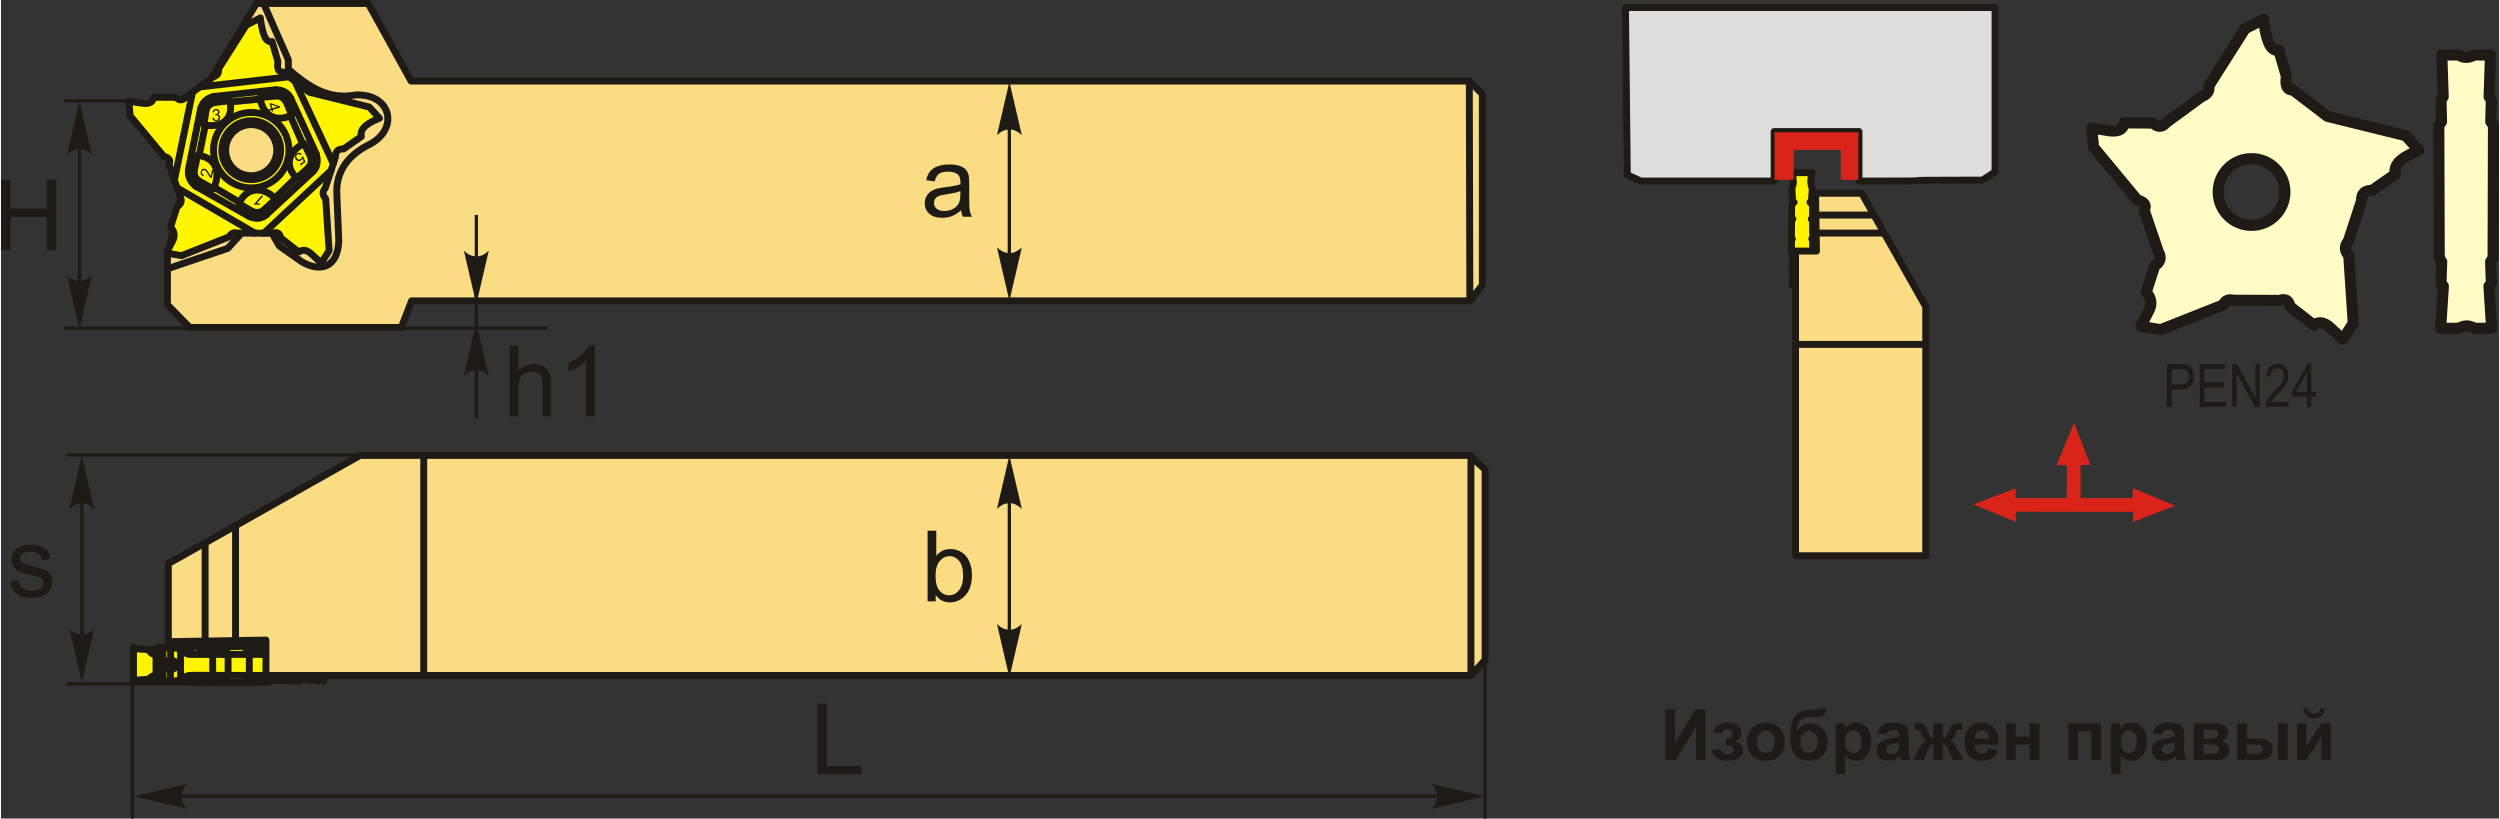 <?xml version="1.0" encoding="UTF-8"?>
<!DOCTYPE svg PUBLIC "-//W3C//DTD SVG 1.1//EN" "http://www.w3.org/Graphics/SVG/1.1/DTD/svg11.dtd">
<!-- Creator: CorelDRAW 2018 (64-Bit) -->
<svg xmlns="http://www.w3.org/2000/svg" xml:space="preserve" width="1805px" height="591px" version="1.1" style="shape-rendering:geometricPrecision; text-rendering:geometricPrecision; image-rendering:optimizeQuality; fill-rule:evenodd; clip-rule:evenodd"
viewBox="0 0 1781.98 583.92"
 xmlns:xlink="http://www.w3.org/1999/xlink">
 <rect x="0" y="0" width="1781.98" height="583.92" fill="#333333" stroke="none"/>
 <defs>
  <style type="text/css">
   <![CDATA[
    .str2 {stroke:#1E1A16;stroke-width:2.33;stroke-miterlimit:22.926}
    .str1 {stroke:#1E1A16;stroke-width:7.9;stroke-linecap:round;stroke-linejoin:round;stroke-miterlimit:22.926}
    .str0 {stroke:#1E1A16;stroke-width:4.94;stroke-linecap:round;stroke-linejoin:round;stroke-miterlimit:22.926}
    .fil3 {fill:none}
    .fil5 {fill:#DDDDDC}
    .fil7 {fill:#FFFCC6}
    .fil1 {fill:#FFF500}
    .fil2 {fill:#FADC82}
    .fil6 {fill:#DA241A}
    .fil0 {fill:#1E1A16;fill-rule:nonzero}
    .fil8 {fill:#1E1A16;fill-rule:nonzero}
    .fil4 {fill:#DA241A;fill-rule:nonzero}
   ]]>
  </style>
 </defs>
 <g id="Layer_x0020_1">
  <g id="_2590444578240">
   <polygon class="fil0" points="1187.33,506.1 1194.12,506.1 1194.12,530.09 1208.72,506.1 1215.96,506.1 1215.96,542.13 1209.17,542.13 1209.17,518.53 1194.57,542.13 1187.33,542.13 "/>
   <path id="1" class="fil0" d="M1230.35 531.46l0 -4.48c1.2,0 2.07,-0.07 2.62,-0.23 0.53,-0.16 1.04,-0.54 1.53,-1.14 0.49,-0.61 0.73,-1.29 0.73,-2.07 0,-0.83 -0.3,-1.6 -0.9,-2.29 -0.59,-0.71 -1.49,-1.06 -2.68,-1.06 -0.92,0 -1.74,0.19 -2.46,0.59 -0.72,0.38 -1.37,1.31 -1.96,2.78l-5.84 -1.26c0.59,-2.28 1.85,-3.99 3.78,-5.13 1.93,-1.14 4.14,-1.71 6.6,-1.71 3.15,0 5.58,0.72 7.31,2.17 1.73,1.44 2.59,3.25 2.59,5.44 0,1.37 -0.37,2.5 -1.11,3.39 -0.75,0.9 -1.92,1.73 -3.54,2.5 1.93,0.53 3.38,1.33 4.32,2.39 0.96,1.07 1.44,2.39 1.44,3.99 0,2.03 -0.95,3.78 -2.84,5.25 -1.9,1.46 -4.63,2.19 -8.2,2.19 -6.21,0 -10.01,-2.43 -11.41,-7.29l6.29 -1.16c1.02,2.55 2.7,3.82 5.04,3.82 1.3,0 2.33,-0.34 3.11,-1.02 0.78,-0.68 1.16,-1.48 1.16,-2.4 0,-1.01 -0.4,-1.81 -1.21,-2.4 -0.82,-0.58 -1.88,-0.87 -3.19,-0.87l-1.18 0z"/>
   <path id="2" class="fil0" d="M1245.5 528.75c0,-2.3 0.57,-4.52 1.7,-6.67 1.13,-2.15 2.73,-3.79 4.81,-4.92 2.07,-1.13 4.37,-1.7 6.93,-1.7 3.95,0 7.18,1.28 9.71,3.85 2.52,2.57 3.78,5.81 3.78,9.74 0,3.95 -1.27,7.23 -3.82,9.83 -2.55,2.6 -5.75,3.9 -9.62,3.9 -2.39,0 -4.67,-0.54 -6.84,-1.62 -2.17,-1.08 -3.82,-2.67 -4.95,-4.77 -1.13,-2.09 -1.7,-4.64 -1.7,-7.64zm7.1 0.37c0,2.59 0.61,4.58 1.84,5.96 1.23,1.38 2.74,2.07 4.54,2.07 1.8,0 3.31,-0.69 4.53,-2.07 1.21,-1.38 1.82,-3.38 1.82,-6.01 0,-2.56 -0.61,-4.53 -1.82,-5.9 -1.22,-1.39 -2.73,-2.08 -4.53,-2.08 -1.8,0 -3.31,0.69 -4.54,2.08 -1.23,1.37 -1.84,3.36 -1.84,5.95z"/>
   <path id="3" class="fil0" d="M1297.48 505.24l4.68 0c-0.15,2.07 -0.69,3.64 -1.63,4.71 -0.94,1.07 -3.27,1.61 -6.98,1.61 -0.44,0 -0.88,-0.01 -1.33,-0.03l-0.88 0c-2.2,0 -3.99,0.25 -5.36,0.73 -1.38,0.48 -2.51,1.42 -3.38,2.81 -0.88,1.4 -1.34,3.65 -1.37,6.75 1.01,-1.92 2.33,-3.34 3.95,-4.29 1.61,-0.95 3.54,-1.42 5.76,-1.42 3.43,0 6.33,1.34 8.72,4.01 2.37,2.67 3.56,5.76 3.56,9.28 0,3.66 -1.25,6.81 -3.75,9.44 -2.51,2.63 -5.77,3.94 -9.8,3.94 -2.78,0 -5.21,-0.66 -7.32,-1.99 -2.09,-1.33 -3.6,-3.15 -4.5,-5.45 -0.9,-2.31 -1.35,-6.13 -1.35,-11.46 0,-6.27 1.16,-10.78 3.46,-13.52 2.31,-2.75 6.33,-4.11 12.08,-4.11l3.5 0c0.97,0 1.62,-0.34 1.94,-1.01zm-13.89 24.04c0,2.39 0.6,4.29 1.78,5.68 1.18,1.39 2.63,2.09 4.34,2.09 1.84,0 3.36,-0.72 4.54,-2.17 1.19,-1.44 1.77,-3.29 1.77,-5.57 0,-2.33 -0.59,-4.2 -1.79,-5.62 -1.2,-1.43 -2.68,-2.14 -4.45,-2.14 -1.71,0 -3.17,0.7 -4.37,2.1 -1.21,1.4 -1.82,3.28 -1.82,5.63z"/>
   <path id="4" class="fil0" d="M1308.74 516.01l6.44 0 0 3.83c0.84,-1.3 1.97,-2.36 3.39,-3.17 1.43,-0.81 3.01,-1.21 4.75,-1.21 3.03,0 5.6,1.19 7.72,3.57 2.11,2.37 3.17,5.7 3.17,9.94 0,4.37 -1.07,7.76 -3.2,10.18 -2.13,2.43 -4.71,3.63 -7.75,3.63 -1.44,0 -2.75,-0.28 -3.93,-0.86 -1.16,-0.57 -2.4,-1.55 -3.69,-2.94l0 13.06 -6.9 0 0 -36.03zm6.79 12.66c0,2.94 0.58,5.11 1.75,6.52 1.16,1.4 2.57,2.11 4.24,2.11 1.6,0 2.93,-0.65 4,-1.94 1.06,-1.29 1.59,-3.4 1.59,-6.35 0,-2.75 -0.54,-4.79 -1.64,-6.12 -1.09,-1.33 -2.45,-2 -4.07,-2 -1.69,0 -3.09,0.66 -4.2,1.97 -1.11,1.3 -1.67,3.24 -1.67,5.81z"/>
   <path id="5" class="fil0" d="M1344.82 524.06l-6.24 -1.1c0.7,-2.55 1.92,-4.44 3.64,-5.67 1.72,-1.22 4.27,-1.83 7.66,-1.83 3.08,0 5.38,0.36 6.89,1.09 1.5,0.73 2.57,1.65 3.18,2.77 0.61,1.13 0.92,3.18 0.92,6.19l-0.1 8.05c0,2.29 0.11,3.98 0.33,5.07 0.21,1.09 0.63,2.26 1.23,3.5l-6.84 0c-0.18,-0.45 -0.41,-1.12 -0.67,-2.01 -0.11,-0.41 -0.19,-0.68 -0.24,-0.81 -1.17,1.16 -2.43,2.02 -3.78,2.6 -1.34,0.58 -2.76,0.87 -4.28,0.87 -2.68,0 -4.79,-0.73 -6.33,-2.18 -1.55,-1.46 -2.32,-3.3 -2.32,-5.53 0,-1.47 0.35,-2.79 1.06,-3.94 0.7,-1.15 1.68,-2.04 2.96,-2.65 1.27,-0.62 3.09,-1.15 5.48,-1.61 3.23,-0.61 5.46,-1.18 6.71,-1.7l0 -0.7c0,-1.34 -0.33,-2.29 -0.99,-2.87 -0.66,-0.57 -1.9,-0.86 -3.72,-0.86 -1.23,0 -2.19,0.25 -2.88,0.74 -0.69,0.49 -1.25,1.35 -1.67,2.58zm9.26 5.59c-0.88,0.29 -2.29,0.65 -4.21,1.06 -1.91,0.41 -3.17,0.81 -3.75,1.2 -0.9,0.64 -1.35,1.45 -1.35,2.43 0,0.97 0.36,1.8 1.08,2.51 0.72,0.7 1.63,1.05 2.75,1.05 1.24,0 2.43,-0.41 3.56,-1.22 0.83,-0.63 1.39,-1.39 1.65,-2.29 0.17,-0.59 0.27,-1.71 0.27,-3.36l0 -1.38z"/>
   <path id="6" class="fil0" d="M1378.49 542.13l0 -11.12c-0.89,0.07 -1.52,0.27 -1.88,0.6 -0.35,0.34 -0.97,1.33 -1.85,2.98l-3.29 7.54 -7.42 0 3.68 -7.2c1.87,-3.59 3.81,-5.65 5.82,-6.17 -1.5,-0.58 -2.65,-2.06 -3.44,-4.47 -0.62,-1.79 -1.16,-2.87 -1.67,-3.22 -0.49,-0.35 -1.66,-0.53 -3.48,-0.53l0 -4.55c1.35,-0.09 2.3,-0.13 2.84,-0.13 1.52,0 2.82,0.34 3.9,1.01 1.08,0.68 2.1,2.35 3.04,5.03 0.73,2.09 1.33,3.41 1.77,3.96 0.44,0.54 1.1,0.84 1.98,0.87l0 -10.72 6.9 0 0 10.72c0.88,0 1.55,-0.28 1.99,-0.86 0.46,-0.57 1.04,-1.9 1.76,-3.97 0.94,-2.64 1.93,-4.31 2.98,-5.01 1.05,-0.69 2.41,-1.03 4.06,-1.03 0.47,0 1.39,0.04 2.74,0.13l0 4.55c-1.81,0 -2.96,0.18 -3.48,0.53 -0.5,0.35 -1.05,1.43 -1.66,3.22 -0.8,2.41 -1.95,3.89 -3.45,4.47 2.01,0.52 3.95,2.58 5.82,6.17l3.68 7.2 -7.42 0 -3.27 -7.54c-0.58,-1.34 -1.13,-2.26 -1.63,-2.74 -0.5,-0.5 -1.21,-0.77 -2.12,-0.84l0 11.12 -6.9 0z"/>
   <path id="7" class="fil0" d="M1417.79 533.88l6.89 1.15c-0.88,2.53 -2.28,4.45 -4.18,5.77 -1.91,1.32 -4.3,1.98 -7.16,1.98 -4.54,0 -7.91,-1.48 -10.08,-4.45 -1.72,-2.38 -2.58,-5.38 -2.58,-9.02 0,-4.32 1.13,-7.72 3.39,-10.17 2.25,-2.46 5.11,-3.68 8.57,-3.68 3.87,0 6.94,1.28 9.18,3.85 2.24,2.56 3.32,6.5 3.22,11.8l-17.27 0c0.05,2.05 0.61,3.64 1.67,4.78 1.06,1.14 2.39,1.71 3.96,1.71 1.08,0 1.99,-0.29 2.72,-0.88 0.74,-0.59 1.29,-1.53 1.67,-2.84zm0.4 -7c-0.05,-2 -0.56,-3.53 -1.54,-4.57 -0.98,-1.05 -2.17,-1.57 -3.58,-1.57 -1.5,0 -2.75,0.56 -3.73,1.65 -0.98,1.1 -1.46,2.6 -1.44,4.49l10.29 0z"/>
   <polygon id="8" class="fil0" points="1430.38,516.01 1437.27,516.01 1437.27,525.57 1447.24,525.57 1447.24,516.01 1454.13,516.01 1454.13,542.13 1447.24,542.13 1447.24,531.16 1437.27,531.16 1437.27,542.13 1430.38,542.13 "/>
   <polygon id="9" class="fil0" points="1474.76,516.01 1497.96,516.01 1497.96,542.13 1491.06,542.13 1491.06,521.6 1481.65,521.6 1481.65,542.13 1474.76,542.13 "/>
   <path id="10" class="fil0" d="M1505.26 516.01l6.44 0 0 3.83c0.84,-1.3 1.96,-2.36 3.39,-3.17 1.42,-0.81 3.01,-1.21 4.75,-1.21 3.02,0 5.6,1.19 7.71,3.57 2.12,2.37 3.17,5.7 3.17,9.94 0,4.37 -1.06,7.76 -3.19,10.18 -2.13,2.43 -4.72,3.63 -7.75,3.63 -1.45,0 -2.75,-0.28 -3.93,-0.86 -1.16,-0.57 -2.41,-1.55 -3.7,-2.94l0 13.06 -6.89 0 0 -36.03zm6.79 12.66c0,2.94 0.58,5.11 1.75,6.52 1.15,1.4 2.57,2.11 4.23,2.11 1.6,0 2.94,-0.65 4,-1.94 1.07,-1.29 1.6,-3.4 1.6,-6.35 0,-2.75 -0.55,-4.79 -1.65,-6.12 -1.09,-1.33 -2.45,-2 -4.07,-2 -1.68,0 -3.08,0.66 -4.19,1.97 -1.12,1.3 -1.67,3.24 -1.67,5.81z"/>
   <path id="11" class="fil0" d="M1541.33 524.06l-6.24 -1.1c0.71,-2.55 1.92,-4.44 3.64,-5.67 1.72,-1.22 4.28,-1.83 7.67,-1.83 3.08,0 5.37,0.36 6.88,1.09 1.51,0.73 2.57,1.65 3.18,2.77 0.62,1.13 0.93,3.18 0.93,6.19l-0.1 8.05c0,2.29 0.11,3.98 0.32,5.07 0.22,1.09 0.63,2.26 1.24,3.5l-6.85 0c-0.17,-0.45 -0.4,-1.12 -0.66,-2.01 -0.11,-0.41 -0.19,-0.68 -0.24,-0.81 -1.18,1.16 -2.44,2.02 -3.78,2.6 -1.34,0.58 -2.77,0.87 -4.28,0.87 -2.68,0 -4.79,-0.73 -6.34,-2.18 -1.54,-1.46 -2.31,-3.3 -2.31,-5.53 0,-1.47 0.35,-2.79 1.05,-3.94 0.71,-1.15 1.69,-2.04 2.97,-2.65 1.26,-0.62 3.09,-1.15 5.48,-1.61 3.22,-0.61 5.46,-1.18 6.7,-1.7l0 -0.7c0,-1.34 -0.32,-2.29 -0.98,-2.87 -0.66,-0.57 -1.9,-0.86 -3.72,-0.86 -1.24,0 -2.19,0.25 -2.88,0.74 -0.7,0.49 -1.25,1.35 -1.68,2.58zm9.26 5.59c-0.88,0.29 -2.28,0.65 -4.2,1.06 -1.91,0.41 -3.17,0.81 -3.76,1.2 -0.9,0.64 -1.35,1.45 -1.35,2.43 0,0.97 0.36,1.8 1.08,2.51 0.73,0.7 1.64,1.05 2.76,1.05 1.24,0 2.43,-0.41 3.56,-1.22 0.83,-0.63 1.38,-1.39 1.64,-2.29 0.18,-0.59 0.27,-1.71 0.27,-3.36l0 -1.38z"/>
   <path id="12" class="fil0" d="M1564.24 516.01l15.13 0c3.1,0 5.42,0.56 6.96,1.7 1.55,1.13 2.32,2.84 2.32,5.12 0,1.46 -0.42,2.74 -1.27,3.82 -0.84,1.08 -1.9,1.8 -3.18,2.16 1.8,0.45 3.14,1.27 4.03,2.48 0.88,1.22 1.32,2.54 1.32,3.99 0,2.03 -0.74,3.68 -2.24,4.95 -1.49,1.26 -3.7,1.9 -6.61,1.9l-16.46 0 0 -26.12zm6.89 10.87l4.48 0c2.17,0 3.73,-0.27 4.69,-0.81 0.97,-0.55 1.45,-1.4 1.45,-2.57 0,-1.11 -0.45,-1.89 -1.35,-2.36 -0.9,-0.46 -2.49,-0.7 -4.79,-0.7l-4.48 0 0 6.44zm0 10.82l5.49 0c1.98,0 3.42,-0.23 4.33,-0.71 0.9,-0.48 1.36,-1.33 1.36,-2.56 0,-1.28 -0.52,-2.16 -1.56,-2.64 -1.04,-0.49 -3.06,-0.73 -6.06,-0.73l-3.56 0 0 6.64z"/>
   <path id="13" class="fil0" d="M1595.17 516.01l6.9 0 0 10.87 6.94 0c2.73,0 4.81,0.19 6.24,0.58 1.44,0.39 2.65,1.23 3.64,2.52 1,1.29 1.5,2.81 1.5,4.56 0,2.52 -0.88,4.42 -2.61,5.69 -1.74,1.26 -4.35,1.9 -7.82,1.9l-14.79 0 0 -26.12zm6.9 21.69l6.44 0c1.67,0 2.89,-0.26 3.65,-0.78 0.75,-0.52 1.13,-1.37 1.13,-2.54 0,-1.25 -0.49,-2.11 -1.47,-2.57 -0.98,-0.47 -2.73,-0.7 -5.26,-0.7l-4.49 0 0 6.59zm22.24 -21.69l6.9 0 0 26.12 -6.9 0 0 -26.12z"/>
   <path id="14" class="fil0" d="M1637.9 516.01l6.64 0 0 16.42 10.62 -16.42 6.79 0 0 26.12 -6.64 0 0 -16.65 -10.77 16.65 -6.64 0 0 -26.12zm16.46 -10.52l3.37 0c-0.2,2.23 -0.98,3.98 -2.35,5.25 -1.37,1.26 -3.14,1.9 -5.31,1.9 -2.18,0 -3.95,-0.64 -5.32,-1.9 -1.36,-1.27 -2.15,-3.02 -2.35,-5.25l3.38 0c0.11,1.16 0.52,2.04 1.22,2.64 0.7,0.59 1.73,0.89 3.07,0.89 1.33,0 2.36,-0.3 3.06,-0.89 0.71,-0.6 1.11,-1.48 1.23,-2.64z"/>
   <g>
    <g>
     <polygon class="fil1 str0" points="1277.66,123.18 1291.94,123.18 1291.46,124.15 1290.97,129.82 1291.39,132.51 1292.08,134.24 1291.53,143.57 1290.42,144.26 1292.15,145.85 1292.36,155.45 1291.39,156.21 1292.22,156.76 1292.43,169.75 1291.73,170.38 1292.36,171 1292.29,180.53 1290.35,182.47 1291.46,182.88 1291.74,192.54 1291.11,194.21 1291.87,203.47 1277.72,203.47 1278.48,194.21 1277.78,192.9 1278.14,182.88 1279.24,182.47 1277.31,180.53 1277.24,171 1277.86,170.38 1277.17,169.75 1277.38,156.76 1278.21,156.21 1277.24,155.45 1277.45,145.85 1279.17,144.26 1278.07,143.57 1277.52,134.24 1278.21,132.51 1278.62,129.82 1278.14,124.15 "/>
     <polygon class="fil2 str0" points="1295.08,179.09 1294.41,137.88 1327.33,137.88 1373.02,218.8 1373.02,396.43 1280.15,396.43 1280.15,179.09 "/>
     <line class="fil3 str0" x1="1280.15" y1="245.68" x2="1373.02" y2= "245.68" />
     <line class="fil3 str0" x1="1294.66" y1="153.41" x2="1335.86" y2= "153.41" />
     <line class="fil3 str0" x1="1294.87" y1="166.26" x2="1342.48" y2= "166.26" />
    </g>
    <g>
     <g>
      <polygon class="fil4" points="1437.35,365 1437.35,372.29 1407.06,359.87 1437.12,348.29 1437.12,355.3 1529.75,355.27 1529.75,365.16 "/>
      <polygon class="fil4" points="1520.68,348.29 1550.98,360.72 1520.92,372.29 "/>
     </g>
     <polygon class="fil4" points="1473.72,331.9 1466.42,331.9 1478.84,301.6 1490.42,331.66 1483.42,331.66 1483.45,361.96 1473.56,361.96 "/>
    </g>
    <g>
     <path class="fil5 str0" d="M1160.13 124.67l-1.29 -119.27 263.63 0 0 117.26 -9.02 5.81c-86.93,0 -7.64,0.8 -88.05,0.71l0 -35.36 -60.52 0 0 35.36 -95.09 0 -9.66 -4.51z"/>
     <polygon class="fil6" points="1312.41,106.93 1312.41,128.29 1324.97,128.29 1324.97,94.37 1265.25,94.37 1265.25,128.29 1278.81,128.29 1278.81,106.93 "/>
    </g>
    <path class="fil0" d="M1545.12 290.24l0 -30.52 9.43 0c2.23,0 3.86,0.19 4.92,0.58 1.44,0.52 2.59,1.5 3.45,2.93 0.86,1.42 1.29,3.18 1.29,5.25 0,2.75 -0.7,4.98 -2.1,6.71 -1.4,1.73 -3.82,2.6 -7.26,2.6l-6.41 0 0 12.45 -3.32 0zm3.32 -16.03l6.47 0c2.04,0 3.54,-0.46 4.48,-1.39 0.95,-0.92 1.41,-2.31 1.41,-4.17 0,-1.21 -0.23,-2.24 -0.69,-3.1 -0.47,-0.87 -1.03,-1.46 -1.69,-1.78 -0.66,-0.32 -1.85,-0.47 -3.57,-0.47l-6.41 0 0 10.91z"/>
    <polygon id="1" class="fil0" points="1568.51,290.24 1568.51,259.72 1586.59,259.72 1586.59,263.3 1571.84,263.3 1571.84,272.67 1585.69,272.67 1585.69,276.26 1571.84,276.26 1571.84,286.66 1587.18,286.66 1587.18,290.24 "/>
    <polygon id="2" class="fil0" points="1591.65,290.24 1591.65,259.72 1595.06,259.72 1608.19,283.74 1608.19,259.72 1611.35,259.72 1611.35,290.24 1607.96,290.24 1594.85,266.26 1594.85,290.24 "/>
    <path id="3" class="fil0" d="M1631.89 286.66l0 3.58 -16.59 0c-0.04,-1.46 0.4,-3.09 1.33,-4.9 0.92,-1.79 2.62,-3.93 5.08,-6.38 2.87,-2.87 4.76,-5.08 5.64,-6.65 0.89,-1.57 1.34,-3.02 1.34,-4.37 0,-1.56 -0.46,-2.83 -1.37,-3.81 -0.9,-0.98 -2.03,-1.47 -3.36,-1.47 -1.44,0 -2.61,0.52 -3.53,1.58 -0.91,1.06 -1.37,2.58 -1.37,4.56l-3.16 -0.39c0.22,-2.92 1.05,-5.13 2.49,-6.61 1.44,-1.47 3.33,-2.21 5.68,-2.21 2.56,0 4.49,0.86 5.81,2.58 1.31,1.72 1.96,3.68 1.96,5.87 0,1.94 -0.51,3.8 -1.54,5.59 -1.03,1.79 -2.99,4.17 -5.87,7.14 -1.84,1.88 -3.02,3.16 -3.56,3.84 -0.54,0.68 -0.97,1.37 -1.3,2.05l12.32 0z"/>
    <path id="4" class="fil0" d="M1644.97 290.24l0 -7.29 -10.82 0 0 -3.45 11.33 -19.78 2.56 0 0 19.78 3.41 0 0 3.45 -3.41 0 0 7.29 -3.07 0zm0 -10.74l0 -13.77 -7.78 13.77 7.78 0z"/>
    <path class="fil7 str1" d="M1600.77 20.53l13.16 -6.75c1.7,13.52 4.51,23.48 10.92,22l5.46 18.62c-1.11,7.03 0.62,10.05 4.65,9.8l24.57 18.78 55.87 13.81 9.47 10.44c-10.57,4.3 -18.72,9.28 -16.85,17.01l-16.54 11.56c-4.89,-0.11 -7.79,1.94 -7.55,7.39l-9.47 28.9c-2.84,3.37 -2.84,6.74 0.32,10.11l3.21 48.33 -7.38 11.56 -8.67 -8.03c-4.07,-3.93 -8.14,-5.17 -12.2,-2.25l-16.86 -13.16c-0.76,-4.52 -3.36,-5.81 -7.55,-4.34l-33.07 -0.16c-3,-0.8 -5.68,0 -7.07,3.37l-44.63 17.67 -14.13 -2.41 6.1 -11.88c2.1,-4.56 1.23,-8.66 -2.25,-12.37l6.11 -18.94c3.99,-2.48 4.99,-5.76 2.56,-9.96l-10.11 -29.7c1.87,-3.29 0.43,-5.8 -4.98,-7.38l-31.14 -37.57 -1.29 -13.65 10.44 1.61c7.48,1.49 12.05,0.06 12.68,-5.3l20.71 0.16c3.16,3.08 6.32,3.29 9.47,-0.48l25.21 -18.47c3.96,-1.47 5.73,-3.93 4.98,-7.54l25.85 -40.78zm4.67 92.63c13.15,0 23.81,10.65 23.81,23.8 0,13.15 -10.66,23.81 -23.81,23.81 -13.15,0 -23.81,-10.66 -23.81,-23.81 0,-13.15 10.66,-23.8 23.81,-23.8zm159.13 121.03l12.14 0 -1.93 -30.06 1.69 -2 -0.49 -15.44 1.76 -2.74 0.29 -94.51 -1.95 -2.63 0.39 -15.45 -1.57 -2.34 0.98 -29.81 -11.34 0c-4.3,2.34 -8.08,2.34 -11.33,0l-12.03 0 0.98 29.81 -1.56 2.34 0.39 15.45 -1.96 2.63 0.3 94.51 1.76 2.74 -0.49 15.44 1.68 2 -1.93 30.06 12.97 0c3.66,-2.23 7.4,-2.32 11.25,0z"/>
   </g>
   <g>
    <g>
     <polygon class="fil2 str0" points="134.6,233.58 118.73,217.32 118.73,182.09 146.6,61.7 182.21,2.47 261.96,2.47 292.54,57.83 1047.43,57.83 1056.72,67.12 1056.72,203.39 1047.82,214.61 292.93,214.61 285.57,233.58 "/>
     <line class="fil3 str0" x1="1047.82" y1="214.61" x2="1047.43" y2= "57.83" />
     <path class="fil3 str0" d="M118.73 191.75c14.36,-4.87 28.73,-9.74 43.1,-14.61 3.39,-3.73 6.79,-7.47 10.19,-11.21 7.02,0 14.04,0 21.06,0 1.81,3.17 3.63,6.34 5.44,9.51 5.32,3.74 10.64,7.48 15.97,11.22 12.52,7.43 25.53,5.14 26.5,-14.61 -0.46,-10.88 -0.91,-21.75 -1.36,-32.62 -0.99,-14.9 5.75,-26.78 21.06,-35.33 24,-10.59 18.48,-37.55 -7.81,-36.36 -20.03,3.76 -34.25,-6.61 -47.91,-18.34 0,-2.27 0,-4.53 0,-6.8 -5.89,-13.38 -11.77,-26.75 -17.66,-40.13"/>
     <g>
      <path class="fil1 str0" d="M174.94 17.95l10.08 -5.17c1.3,10.36 3.45,17.99 8.36,16.85l4.18 14.26c-0.84,5.39 0.48,7.7 3.57,7.51l18.81 14.38 42.8 10.58 7.25 7.99c-8.1,3.3 -14.34,7.11 -12.91,13.04l-12.67 8.85c-3.74,-0.09 -5.97,1.48 -5.78,5.66l-7.25 22.13c-2.17,2.58 -2.17,5.16 0.25,7.75l2.45 37.01 -5.65 8.85 -6.64 -6.15c-3.12,-3 -6.23,-3.95 -9.35,-1.72l-12.91 -10.08c-0.58,-3.46 -2.57,-4.45 -5.78,-3.32l-25.33 -0.12c-2.3,-0.62 -4.34,0 -5.41,2.58l-34.19 13.53 -10.82 -1.85 4.68 -9.1c1.6,-3.49 0.93,-6.63 -1.73,-9.47l4.68 -14.51c3.06,-1.9 3.82,-4.41 1.96,-7.62l-7.74 -22.75c1.43,-2.52 0.33,-4.45 -3.81,-5.66l-23.86 -28.77 -0.98 -10.45 7.99 1.23c5.73,1.14 9.23,0.04 9.71,-4.06l15.87 0.12c2.42,2.36 4.83,2.52 7.25,-0.37l19.31 -14.14c3.03,-1.13 4.39,-3.01 3.81,-5.78l19.8 -31.23zm3.58 70.94c10.07,0 18.23,8.17 18.23,18.24 0,10.07 -8.16,18.23 -18.23,18.23 -10.07,0 -18.24,-8.16 -18.24,-18.23 0,-10.07 8.17,-18.24 18.24,-18.24z"/>
      <line class="fil3 str0" x1="141.68" y1="62.03" x2="205.55" y2= "54.77" />
      <line class="fil3 str0" x1="209.64" y1="57.9" x2="237.05" y2= "116.72" />
      <line class="fil3 str0" x1="235.45" y1="121.62" x2="187.46" y2= "166.34" />
      <line class="fil3 str0" x1="181.09" y1="166.31" x2="125.61" y2= "133.97" />
      <line class="fil3 str0" x1="123.72" y1="128.43" x2="136.68" y2= "65.69" />
      <path class="fil3 str0" d="M133.72 120.91c2.91,-14.48 5.83,-28.96 8.75,-43.44 1.21,-4.31 4.08,-7.3 9.1,-8.59 14.6,-1.6 29.19,-3.2 43.79,-4.81 5.01,-0.11 9.01,1.52 11.33,6.01 6.06,13.22 12.13,26.44 18.2,39.67 1.43,5.43 0.76,9.82 -2.58,12.87 -10.81,10.02 -21.63,20.03 -32.45,30.05 -3.45,3.42 -7.67,3.87 -12.53,1.89 -12.88,-7.27 -25.76,-14.54 -38.63,-21.81 -3.46,-2.96 -5.55,-6.68 -4.98,-11.84z"/>
      <path class="fil3 str0" d="M163.27 71.89c3.02,13.55 -6.25,19.58 -18.54,17.22l1.63 -10.82c1.15,-2.98 3.29,-4.63 6.23,-5.23l10.68 -1.17z"/>
      <path class="fil3 str0" d="M140.27 110.8c13.8,1.52 16.62,13.24 11.19,24l-10.61 -5.93c-2.44,-2.06 -3.31,-4.62 -2.93,-7.59l2.35 -10.48z"/>
      <line class="fil3 str0" x1="141.35" y1="110.94" x2="145.76" y2= "89.29" />
      <line class="fil3 str0" x1="152.59" y1="73.06" x2="152.12" y2= "68.82" />
      <line class="fil3 str0" x1="146.36" y1="78.29" x2="142.47" y2= "77.47" />
      <line class="fil3 str0" x1="140.85" y1="128.87" x2="138.7" y2= "132.75" />
      <line class="fil3 str0" x1="137.92" y1="121.28" x2="133.72" y2= "120.91" />
      <path class="fil3 str0" d="M207.39 82.15c-12.17,5.89 -20.92,-0.63 -22.65,-12.56l12.09 -1.22c3.18,0.28 5.36,1.88 6.76,4.53l3.8 9.25z"/>
      <line class="fil3 str0" x1="195.93" y1="68.46" x2="195.96" y2= "64.07" />
      <line class="fil3 str0" x1="202.91" y1="71.79" x2="206.69" y2= "70.08" />
      <line class="fil3 str0" x1="184.92" y1="70.66" x2="163.45" y2= "72.76" />
      <path class="fil3 str0" d="M210.98 127.11c-9.33,-9.14 -5.5,-19.46 5.11,-24.78l4.96 9.77c0.78,3.09 -0.01,5.68 -2.05,7.87l-8.02 7.14z"/>
      <line class="fil3 str0" x1="206.42" y1="82.59" x2="215.27" y2= "102.77" />
      <line class="fil3 str0" x1="221.05" y1="112.1" x2="225.08" y2= "110.53" />
      <line class="fil3 str0" x1="219.46" y1="119.45" x2="222.36" y2= "122.58" />
      <path class="fil3 str0" d="M169.72 145.15c5.77,-12.63 18.4,-11.83 26.21,-3.09l-8.87 8.21c-2.72,1.67 -5.42,1.69 -8.12,0.4l-9.22 -5.52z"/>
      <line class="fil3 str0" x1="187.06" y1="150.27" x2="189.56" y2= "152.96" />
      <line class="fil3 str0" x1="178.94" y1="150.67" x2="177.36" y2= "154.57" />
      <line class="fil3 str0" x1="210.56" y1="126.69" x2="195.32" y2= "141.41" />
      <line class="fil3 str0" x1="170.12" y1="144.33" x2="152.04" y2= "133.57" />
      <path class="fil3 str0" d="M178.52 86.13c11.59,0 21,9.4 21,21 0,11.6 -9.41,21 -21,21 -11.6,0 -21,-9.4 -21,-21 0,-11.6 9.4,-21 21,-21z"/>
      <path class="fil3 str0" d="M178.52 80.22c14.86,0 26.9,12.05 26.9,26.91 0,14.86 -12.04,26.9 -26.9,26.9 -14.86,0 -26.91,-12.04 -26.91,-26.9 0,-14.86 12.05,-26.91 26.91,-26.91z"/>
      <path class="fil0" d="M186.12 139.3l0.79 0.69 -4.44 5c0.35,-0.01 0.76,0.03 1.23,0.12 0.46,0.09 0.86,0.2 1.18,0.33l-0.67 0.76c-0.62,-0.18 -1.23,-0.28 -1.82,-0.27 -0.59,0 -1.07,0.08 -1.45,0.23l-0.51 -0.45 5.69 -6.41z"/>
      <path class="fil0" d="M150.44 121.36l0.99 0.19 -1.1 5.55c-0.25,-0.04 -0.48,-0.13 -0.69,-0.27 -0.35,-0.21 -0.68,-0.51 -0.98,-0.9 -0.3,-0.39 -0.64,-0.92 -1,-1.6 -0.57,-1.05 -1.04,-1.78 -1.41,-2.19 -0.37,-0.41 -0.75,-0.66 -1.14,-0.73 -0.41,-0.08 -0.78,-0.01 -1.12,0.23 -0.34,0.24 -0.56,0.59 -0.65,1.06 -0.1,0.5 -0.03,0.93 0.21,1.28 0.24,0.36 0.62,0.59 1.14,0.7l-0.31 1.03c-0.78,-0.23 -1.32,-0.62 -1.64,-1.17 -0.32,-0.56 -0.41,-1.23 -0.25,-2.03 0.16,-0.8 0.51,-1.4 1.05,-1.78 0.54,-0.38 1.14,-0.5 1.8,-0.37 0.33,0.06 0.65,0.2 0.95,0.4 0.3,0.2 0.59,0.5 0.89,0.89 0.29,0.39 0.68,1.01 1.16,1.87 0.39,0.72 0.67,1.19 0.82,1.4 0.15,0.22 0.3,0.4 0.47,0.55l0.81 -4.11z"/>
      <path class="fil0" d="M150.79 84.09l1.05 -0.14c0.12,0.59 0.32,1.02 0.61,1.28 0.29,0.27 0.64,0.4 1.06,0.4 0.5,0 0.92,-0.17 1.25,-0.51 0.34,-0.35 0.51,-0.77 0.51,-1.28 0,-0.48 -0.16,-0.87 -0.47,-1.19 -0.32,-0.31 -0.72,-0.47 -1.2,-0.47 -0.2,0 -0.45,0.04 -0.74,0.12l0.11 -0.92c0.07,0.01 0.13,0.01 0.17,0.01 0.45,0 0.85,-0.11 1.21,-0.35 0.36,-0.23 0.54,-0.59 0.54,-1.07 0,-0.38 -0.13,-0.7 -0.39,-0.95 -0.26,-0.26 -0.6,-0.38 -1.01,-0.38 -0.41,0 -0.75,0.13 -1.02,0.39 -0.28,0.25 -0.45,0.64 -0.53,1.16l-1.05 -0.19c0.13,-0.71 0.42,-1.25 0.88,-1.64 0.45,-0.39 1.02,-0.58 1.69,-0.58 0.47,0 0.9,0.1 1.29,0.3 0.39,0.2 0.69,0.47 0.9,0.81 0.21,0.35 0.31,0.72 0.31,1.1 0,0.37 -0.1,0.71 -0.29,1.01 -0.2,0.3 -0.5,0.54 -0.88,0.72 0.5,0.11 0.89,0.36 1.17,0.73 0.28,0.36 0.42,0.82 0.42,1.37 0,0.75 -0.27,1.38 -0.81,1.9 -0.55,0.52 -1.24,0.78 -2.07,0.78 -0.75,0 -1.37,-0.23 -1.86,-0.67 -0.5,-0.45 -0.78,-1.03 -0.85,-1.74z"/>
      <path class="fil0" d="M190.7 78l1.97 -0.53 -0.97 -3.58 0.93 -0.26 6.37 2.32 0.22 0.83 -5.34 1.45 0.3 1.12 -0.93 0.25 -0.31 -1.12 -1.96 0.53 -0.28 -1.01zm2.9 -0.79l3.71 -1 -4.41 -1.58 0.7 2.58z"/>
      <path class="fil0" d="M214.51 109.91l-0.85 0.7c-0.38,-0.39 -0.76,-0.61 -1.16,-0.66 -0.39,-0.05 -0.77,0.04 -1.11,0.29 -0.42,0.29 -0.66,0.69 -0.73,1.2 -0.06,0.51 0.09,1.03 0.45,1.54 0.34,0.49 0.75,0.78 1.22,0.87 0.47,0.09 0.93,-0.02 1.38,-0.33 0.27,-0.2 0.48,-0.43 0.61,-0.72 0.13,-0.28 0.19,-0.56 0.17,-0.85l0.9 -0.46 1.85 4.07 -3.47 2.43 -0.58 -0.82 2.79 -1.95 -0.96 -2.15c-0.21,0.59 -0.55,1.05 -1,1.37 -0.61,0.43 -1.27,0.58 -1.99,0.45 -0.72,-0.13 -1.31,-0.53 -1.77,-1.19 -0.45,-0.64 -0.65,-1.31 -0.6,-2.03 0.05,-0.88 0.46,-1.59 1.23,-2.14 0.64,-0.44 1.28,-0.63 1.93,-0.55 0.66,0.07 1.22,0.38 1.69,0.93z"/>
     </g>
    </g>
    <g>
     <g>
      <polygon class="fil1 str0" points="94.52,486.06 94.52,461.91 96.15,462.73 105.73,463.55 110.29,462.85 113.21,461.68 128.97,462.61 130.14,464.48 132.83,461.56 149.06,461.21 150.35,462.85 151.28,461.45 173.24,461.1 174.29,462.26 175.34,461.21 191.46,461.33 194.73,464.6 195.43,462.73 211.75,462.25 214.59,463.31 230.24,462.03 230.24,485.95 214.59,484.66 212.36,485.84 195.43,485.24 194.73,483.38 191.46,486.65 175.34,486.76 174.29,485.71 173.24,486.88 151.28,486.53 150.35,485.13 149.06,486.76 132.83,486.41 130.14,483.49 128.97,485.36 113.21,486.3 110.29,485.13 105.73,484.43 96.15,485.24 "/>
      <path class="fil3 str0" d="M213.57 485.2c-1.51,-1.96 -3.4,-3.3 -6.11,-3.34l-71.13 -0.12c-2.37,0.03 -4.43,0.61 -6.19,1.75"/>
      <polyline class="fil3 str0" points="212.51,485.77 211.25,484.89 209.18,484.55 195.1,485.12 "/>
      <line class="fil3 str0" x1="209.18" y1="484.55" x2="207.14" y2= "481.86" />
      <line class="fil3 str0" x1="194.73" y1="483.38" x2="196.16" y2= "481.84" />
      <polyline class="fil3 str0" points="190.24,486.66 189.21,485.78 193.37,481.83 "/>
      <line class="fil3 str0" x1="174.29" y1="485.71" x2="189.21" y2= "485.78" />
      <polyline class="fil3 str0" points="180.81,486.72 180.82,485.74 179.23,481.81 "/>
      <polyline class="fil3 str0" points="162.57,486.71 160.95,485.58 150.25,485.26 141.15,485.47 140.72,486.58 "/>
      <line class="fil3 str0" x1="145.18" y1="485.37" x2="141.99" y2= "481.75" />
      <line class="fil3 str0" x1="155.87" y1="485.43" x2="158.23" y2= "481.78" />
      <line class="fil3 str0" x1="159.32" y1="486.66" x2="157.88" y2= "485.49" />
      <line class="fil3 str0" x1="136.84" y1="486.5" x2="132.97" y2= "482.21" />
      <path class="fil3 str0" d="M214.59 463.31c-2.06,2.06 -4.39,3.7 -7.96,3.52l-71.14 0c-2.37,-0.04 -4.17,-0.8 -5.35,-2.35"/>
      <line class="fil3 str0" x1="137.22" y1="461.47" x2="132.82" y2= "466.4" />
      <polyline class="fil3 str0" points="162.6,461.43 161.07,462.86 141.4,462.74 140.41,461.4 "/>
      <line class="fil3 str0" x1="145.64" y1="462.77" x2="141.73" y2= "466.83" />
      <line class="fil3 str0" x1="155.88" y1="462.83" x2="158.12" y2= "466.83" />
      <line class="fil3 str0" x1="159.91" y1="461.31" x2="158.15" y2= "462.85" />
      <polyline class="fil3 str0" points="174.29,462.26 189.26,462.68 191.46,461.33 "/>
      <polyline class="fil3 str0" points="180.54,461.43 180.51,462.44 178.9,466.83 "/>
      <line class="fil3 str0" x1="189.26" y1="462.68" x2="193.2" y2= "466.83" />
      <line class="fil3 str0" x1="194.73" y1="464.6" x2="196.66" y2= "466.83" />
      <polyline class="fil3 str0" points="214.59,463.31 209.86,463.91 195.36,462.93 "/>
      <line class="fil3 str0" x1="204.16" y1="462.48" x2="203.7" y2= "463.49" />
      <polyline class="fil3 str0" points="208.96,462.59 209.51,463.88 206.91,466.71 "/>
      <line class="fil3 str0" x1="214.33" y1="463.35" x2="214.33" y2= "484.79" />
      <line class="fil3 str0" x1="191.88" y1="466.83" x2="191.88" y2= "481.83" />
      <line class="fil3 str0" x1="177.14" y1="466.83" x2="177.14" y2= "481.81" />
      <line class="fil3 str0" x1="162" y1="466.83" x2="162" y2= "481.78" />
      <line class="fil3 str0" x1="151.01" y1="466.83" x2="151.01" y2= "481.76" />
      <line class="fil3 str0" x1="128.12" y1="462.56" x2="128.12" y2= "485.43" />
      <path class="fil3 str0" d="M230.24 478.83c-0.96,-0.54 -1.91,-1.08 -2.86,-1.62 -1.6,-1.12 -3.26,-0.45 -4.96,1.13 -1.91,-0.95 -3.83,-1.9 -5.75,-2.85 -1.8,-1.11 -1.27,-1.76 0.04,-2.26 1.94,-0.95 3.88,-1.9 5.82,-2.85 1.58,1.57 3.21,2.08 4.89,1.05 0.94,-0.55 1.88,-1.1 2.82,-1.65"/>
      <line class="fil3 str0" x1="222.42" y1="478.34" x2="222.42" y2= "485.3" />
      <line class="fil3 str0" x1="222.53" y1="470.38" x2="222.53" y2= "462.7" />
      <line class="fil3 str0" x1="227.38" y1="477.21" x2="227.38" y2= "485.74" />
      <line class="fil3 str0" x1="227.42" y1="471.43" x2="227.42" y2= "462.28" />
      <polygon class="fil1 str0" points="220.69,472.48 226.63,474.28 220.69,475.97 "/>
      <path class="fil3 str0" d="M220.69 472.48c-0.93,-0.25 -1.77,-0.26 -2.49,0.02"/>
      <path class="fil3 str0" d="M220.69 475.97c-1.02,0.25 -1.99,0.3 -2.89,0.08"/>
      <line class="fil3 str0" x1="110.6" y1="462.72" x2="110.59" y2= "485.25" />
      <path class="fil3 str0" d="M110.59 481.52c-2.22,0.33 -3.9,1.22 -4.86,2.91"/>
      <path class="fil3 str0" d="M110.6 467.09c-2.74,-0.34 -4.17,-1.36 -4.87,-3.54"/>
      <line class="fil3 str0" x1="113.21" y1="486.3" x2="113.21" y2= "461.68" />
      <path class="fil3 str0" d="M113.21 478.76c0.81,-0.4 1.62,-0.8 2.43,-1.2 2.2,-1.58 3.72,-0.41 5.24,0.76 1.34,-0.76 2.69,-1.52 4.03,-2.29 3.43,-1.43 2.05,-2.52 -0.07,-3.56 -1.29,-0.75 -2.57,-1.5 -3.86,-2.25 -1.94,1.41 -3.8,2.09 -5.45,0.98 -0.77,-0.41 -1.55,-0.82 -2.32,-1.24"/>
      <path class="fil3 str0" d="M124.55 472.3c-2.94,-0.35 -5.44,0.68 -7.89,1.88 2,1.16 4.19,2.18 8.04,1.97"/>
      <line class="fil3 str0" x1="121.51" y1="476.02" x2="121.51" y2= "472.42" />
      <line class="fil3 str0" x1="115.64" y1="477.56" x2="115.64" y2= "486.18" />
      <line class="fil3 str0" x1="120.88" y1="478.32" x2="120.88" y2= "485.86" />
      <line class="fil3 str0" x1="115.53" y1="471.2" x2="115.53" y2= "461.79" />
      <line class="fil3 str0" x1="120.98" y1="470.22" x2="120.98" y2= "462.13" />
     </g>
     <polygon class="fil2 str0" points="189.02,456.6 119.37,457.74 119.37,402.09 256.15,324.86 1047.6,324.86 1058.7,334.96 1058.7,470.73 1048.6,481.84 189.02,481.84 "/>
     <line class="fil3 str0" x1="301.58" y1="481.84" x2="301.58" y2= "324.86" />
     <line class="fil3 str0" x1="145.62" y1="457.31" x2="145.62" y2= "387.68" />
     <line class="fil3 str0" x1="167.33" y1="456.96" x2="167.33" y2= "376.48" />
     <line class="fil3 str0" x1="1048.6" y1="481.84" x2="1048.6" y2= "324.86" />
    </g>
    <polygon class="fil0" points="0,178.52 0,128.15 6.68,128.15 6.68,148.9 32.71,148.9 32.71,128.15 39.39,128.15 39.39,178.52 32.71,178.52 32.71,154.81 6.68,154.81 6.68,178.52 "/>
    <line class="fil3 str2" x1="92.6" y1="71.91" x2="45.01" y2= "71.91" />
    <line class="fil3 str2" x1="389.82" y1="234.08" x2="45.01" y2= "234.08" />
    <line class="fil3 str2" x1="56.01" y1="95.98" x2="56.01" y2= "223.95" />
    <path id="стрелка.cdr" class="fil8" d="M55.99 72.31l8.86 38.11c-2.74,-2.49 -5.77,-4.16 -8.85,-4.03 -3.28,0.14 -5.74,1.18 -8.88,4.03l8.87 -38.11z"/>
    <path id="стрелка.cdr_0" class="fil8" d="M55.99 234.45l8.86 -38.12c-2.74,2.49 -5.77,4.16 -8.85,4.04 -3.28,-0.14 -5.74,-1.18 -8.88,-4.04l8.87 38.12z"/>
    <path class="fil0" d="M684.91 150.03c-2.3,1.96 -4.51,3.33 -6.63,4.14 -2.13,0.81 -4.4,1.2 -6.84,1.2 -4.01,0 -7.09,-0.97 -9.25,-2.93 -2.16,-1.94 -3.24,-4.44 -3.24,-7.48 0,-1.78 0.42,-3.41 1.22,-4.89 0.83,-1.47 1.89,-2.65 3.21,-3.54 1.32,-0.89 2.8,-1.57 4.45,-2.03 1.22,-0.31 3.06,-0.62 5.51,-0.92 4.99,-0.59 8.69,-1.3 11.05,-2.12 0.02,-0.85 0.03,-1.39 0.03,-1.61 0,-2.51 -0.59,-4.28 -1.76,-5.31 -1.58,-1.4 -3.94,-2.09 -7.06,-2.09 -2.92,0 -5.07,0.52 -6.46,1.54 -1.39,1.02 -2.41,2.82 -3.08,5.43l-6.05 -0.85c0.55,-2.59 1.45,-4.69 2.72,-6.28 1.27,-1.6 3.09,-2.82 5.49,-3.68 2.38,-0.86 5.16,-1.29 8.3,-1.29 3.12,0 5.66,0.36 7.62,1.1 1.95,0.74 3.39,1.65 4.3,2.77 0.92,1.11 1.56,2.52 1.94,4.22 0.2,1.05 0.3,2.95 0.3,5.68l0 8.21c0,5.73 0.13,9.36 0.39,10.89 0.24,1.54 0.76,3 1.51,4.41l-6.47 0c-0.62,-1.3 -1.02,-2.82 -1.2,-4.57zm-0.49 -13.72c-2.25,0.91 -5.63,1.69 -10.13,2.32 -2.56,0.37 -4.36,0.78 -5.42,1.23 -1.05,0.46 -1.86,1.13 -2.44,2 -0.57,0.88 -0.86,1.85 -0.86,2.93 0,1.63 0.62,3 1.87,4.09 1.26,1.09 3.09,1.64 5.49,1.64 2.38,0 4.5,-0.52 6.37,-1.56 1.85,-1.03 3.22,-2.45 4.09,-4.24 0.67,-1.4 1,-3.45 1,-6.16l0.03 -2.25z"/>
    <line class="fil3 str2" x1="719.31" y1="79.01" x2="719.31" y2= "204.4" />
    <path id="стрелка.cdr_1" class="fil8" d="M719.35 58.25l8.86 38.12c-2.74,-2.5 -5.77,-4.16 -8.85,-4.04 -3.27,0.14 -5.74,1.18 -8.87,4.04l8.86 -38.12z"/>
    <path id="стрелка.cdr_2" class="fil8" d="M719.35 214.63l8.86 -38.11c-2.74,2.49 -5.77,4.16 -8.85,4.03 -3.27,-0.14 -5.74,-1.18 -8.87,-4.03l8.86 38.11z"/>
    <path class="fil0" d="M666.76 428.94l-5.76 0 0 -50.36 6.19 0 0 17.97c2.61,-3.26 5.94,-4.89 10,-4.89 2.24,0 4.37,0.45 6.37,1.35 2.01,0.9 3.65,2.18 4.95,3.81 1.29,1.64 2.31,3.61 3.04,5.92 0.74,2.3 1.1,4.77 1.1,7.4 0,6.24 -1.55,11.07 -4.63,14.47 -3.1,3.41 -6.8,5.11 -11.13,5.11 -4.3,0 -7.68,-1.8 -10.13,-5.37l0 4.59zm-0.07 -18.52c0,4.36 0.6,7.51 1.79,9.46 1.94,3.18 4.57,4.77 7.89,4.77 2.7,0 5.04,-1.17 6.99,-3.52 1.97,-2.34 2.96,-5.83 2.96,-10.48 0,-4.76 -0.94,-8.26 -2.83,-10.52 -1.88,-2.27 -4.17,-3.4 -6.84,-3.4 -2.71,0 -5.05,1.17 -7,3.51 -1.97,2.35 -2.96,5.74 -2.96,10.18z"/>
    <line class="fil3 str2" x1="719.31" y1="340.73" x2="719.31" y2= "452.31" />
    <path id="стрелка.cdr_3" class="fil8" d="M719.35 324.86l8.86 38.12c-2.74,-2.49 -5.77,-4.16 -8.85,-4.04 -3.27,0.14 -5.74,1.19 -8.87,4.04l8.86 -38.12z"/>
    <path id="стрелка.cdr_4" class="fil8" d="M719.35 483.32l8.86 -38.12c-2.74,2.49 -5.77,4.16 -8.85,4.04 -3.27,-0.14 -5.74,-1.18 -8.87,-4.04l8.86 38.12z"/>
    <path class="fil0" d="M6.43 414.92l6.12 -0.99c0.34,2.45 1.3,4.33 2.87,5.64 1.58,1.3 3.78,1.96 6.59,1.96 2.85,0 4.96,-0.58 6.35,-1.74 1.37,-1.15 2.06,-2.51 2.06,-4.07 0,-1.39 -0.62,-2.49 -1.85,-3.29 -0.87,-0.55 -2.98,-1.24 -6.33,-2.1 -4.53,-1.14 -7.66,-2.12 -9.42,-2.95 -1.75,-0.85 -3.07,-2 -3.97,-3.47 -0.91,-1.47 -1.36,-3.1 -1.36,-4.88 0,-1.63 0.37,-3.13 1.11,-4.51 0.75,-1.39 1.76,-2.54 3.04,-3.45 0.96,-0.71 2.27,-1.3 3.92,-1.8 1.67,-0.49 3.44,-0.73 5.34,-0.73 2.86,0 5.37,0.41 7.53,1.24 2.17,0.82 3.76,1.95 4.79,3.35 1.02,1.42 1.74,3.31 2.12,5.68l-6.05 0.84c-0.27,-1.9 -1.06,-3.39 -2.38,-4.45 -1.31,-1.07 -3.16,-1.6 -5.57,-1.6 -2.82,0 -4.85,0.47 -6.06,1.41 -1.2,0.94 -1.81,2.04 -1.81,3.29 0,0.8 0.24,1.53 0.75,2.17 0.5,0.66 1.29,1.21 2.36,1.64 0.63,0.24 2.43,0.76 5.46,1.59 4.36,1.16 7.41,2.12 9.14,2.86 1.74,0.73 3.1,1.82 4.08,3.23 1,1.42 1.49,3.18 1.49,5.29 0,2.05 -0.6,3.99 -1.81,5.8 -1.2,1.82 -2.94,3.23 -5.2,4.22 -2.28,1 -4.84,1.49 -7.7,1.49 -4.74,0 -8.36,-0.98 -10.85,-2.94 -2.48,-1.97 -4.07,-4.88 -4.76,-8.73z"/>
    <line class="fil3 str2" x1="378.22" y1="324.59" x2="46.68" y2= "324.59" />
    <line class="fil3 str2" x1="175.66" y1="487.75" x2="46.68" y2= "487.75" />
    <line class="fil3 str2" x1="57.68" y1="354.68" x2="57.68" y2= "463.56" />
    <path id="стрелка.cdr_5" class="fil8" d="M57.66 324.98l8.87 38.12c-2.74,-2.49 -5.78,-4.16 -8.85,-4.03 -3.28,0.14 -5.75,1.18 -8.88,4.03l8.86 -38.12z"/>
    <path id="стрелка.cdr_6" class="fil8" d="M57.66 486.74l8.87 -38.12c-2.74,2.5 -5.78,4.16 -8.85,4.04 -3.28,-0.14 -5.75,-1.18 -8.88,-4.04l8.86 38.12z"/>
    <line class="fil3 str2" x1="93.75" y1="461.56" x2="93.75" y2= "583.91" />
    <line class="fil3 str2" x1="1058.7" y1="458.22" x2="1058.7" y2= "583.91" />
    <line class="fil3 str2" x1="120.07" y1="568" x2="1046.87" y2= "568" />
    <path id="стрелка.cdr_7" class="fil8" d="M94.72 568.1l38.12 -8.86c-2.5,2.74 -4.16,5.78 -4.04,8.85 0.14,3.28 1.18,5.75 4.04,8.88l-38.12 -8.87z"/>
    <path id="стрелка.cdr_8" class="fil8" d="M1058.66 568.1l-38.12 -8.86c2.49,2.74 4.16,5.78 4.03,8.85 -0.13,3.28 -1.18,5.75 -4.03,8.88l38.12 -8.87z"/>
    <polygon class="fil0" points="582.39,552.31 582.39,501.94 589.07,501.94 589.07,546.4 613.83,546.4 613.83,552.31 "/>
    <line class="fil3 str2" x1="339.11" y1="153.32" x2="339.11" y2= "298.07" />
    <path id="стрелка.cdr_9" class="fil8" d="M339.09 230.1l8.87 38.11c-2.74,-2.49 -5.78,-4.16 -8.86,-4.03 -3.27,0.14 -5.74,1.18 -8.87,4.03l8.86 -38.11z"/>
    <path id="стрелка.cdr_10" class="fil8" d="M339.09 217.01l8.87 -38.12c-2.74,2.49 -5.78,4.16 -8.86,4.04 -3.27,-0.14 -5.74,-1.19 -8.87,-4.04l8.86 38.12z"/>
    <path class="fil0" d="M362.84 297.02l0 -50.37 6.19 0 0 18.13c2.87,-3.37 6.5,-5.04 10.88,-5.04 2.69,0 5.02,0.52 7.01,1.59 1.98,1.07 3.4,2.53 4.26,4.41 0.85,1.87 1.28,4.61 1.28,8.17l0 23.11 -6.19 0 0 -23.09c0,-3.08 -0.67,-5.33 -2,-6.74 -1.34,-1.4 -3.21,-2.11 -5.65,-2.11 -1.82,0 -3.53,0.47 -5.13,1.42 -1.61,0.95 -2.75,2.24 -3.44,3.87 -0.68,1.62 -1.02,3.86 -1.02,6.72l0 19.93 -6.19 0z"/>
    <path id="1" class="fil0" d="M423.49 297.02l-6.19 0 0 -39.42c-1.49,1.43 -3.45,2.85 -5.86,4.27 -2.42,1.42 -4.6,2.48 -6.52,3.19l0 -5.98c3.46,-1.62 6.48,-3.59 9.07,-5.91 2.59,-2.31 4.43,-4.55 5.51,-6.73l3.99 0 0 50.58z"/>
   </g>
  </g>
 </g>
</svg>
